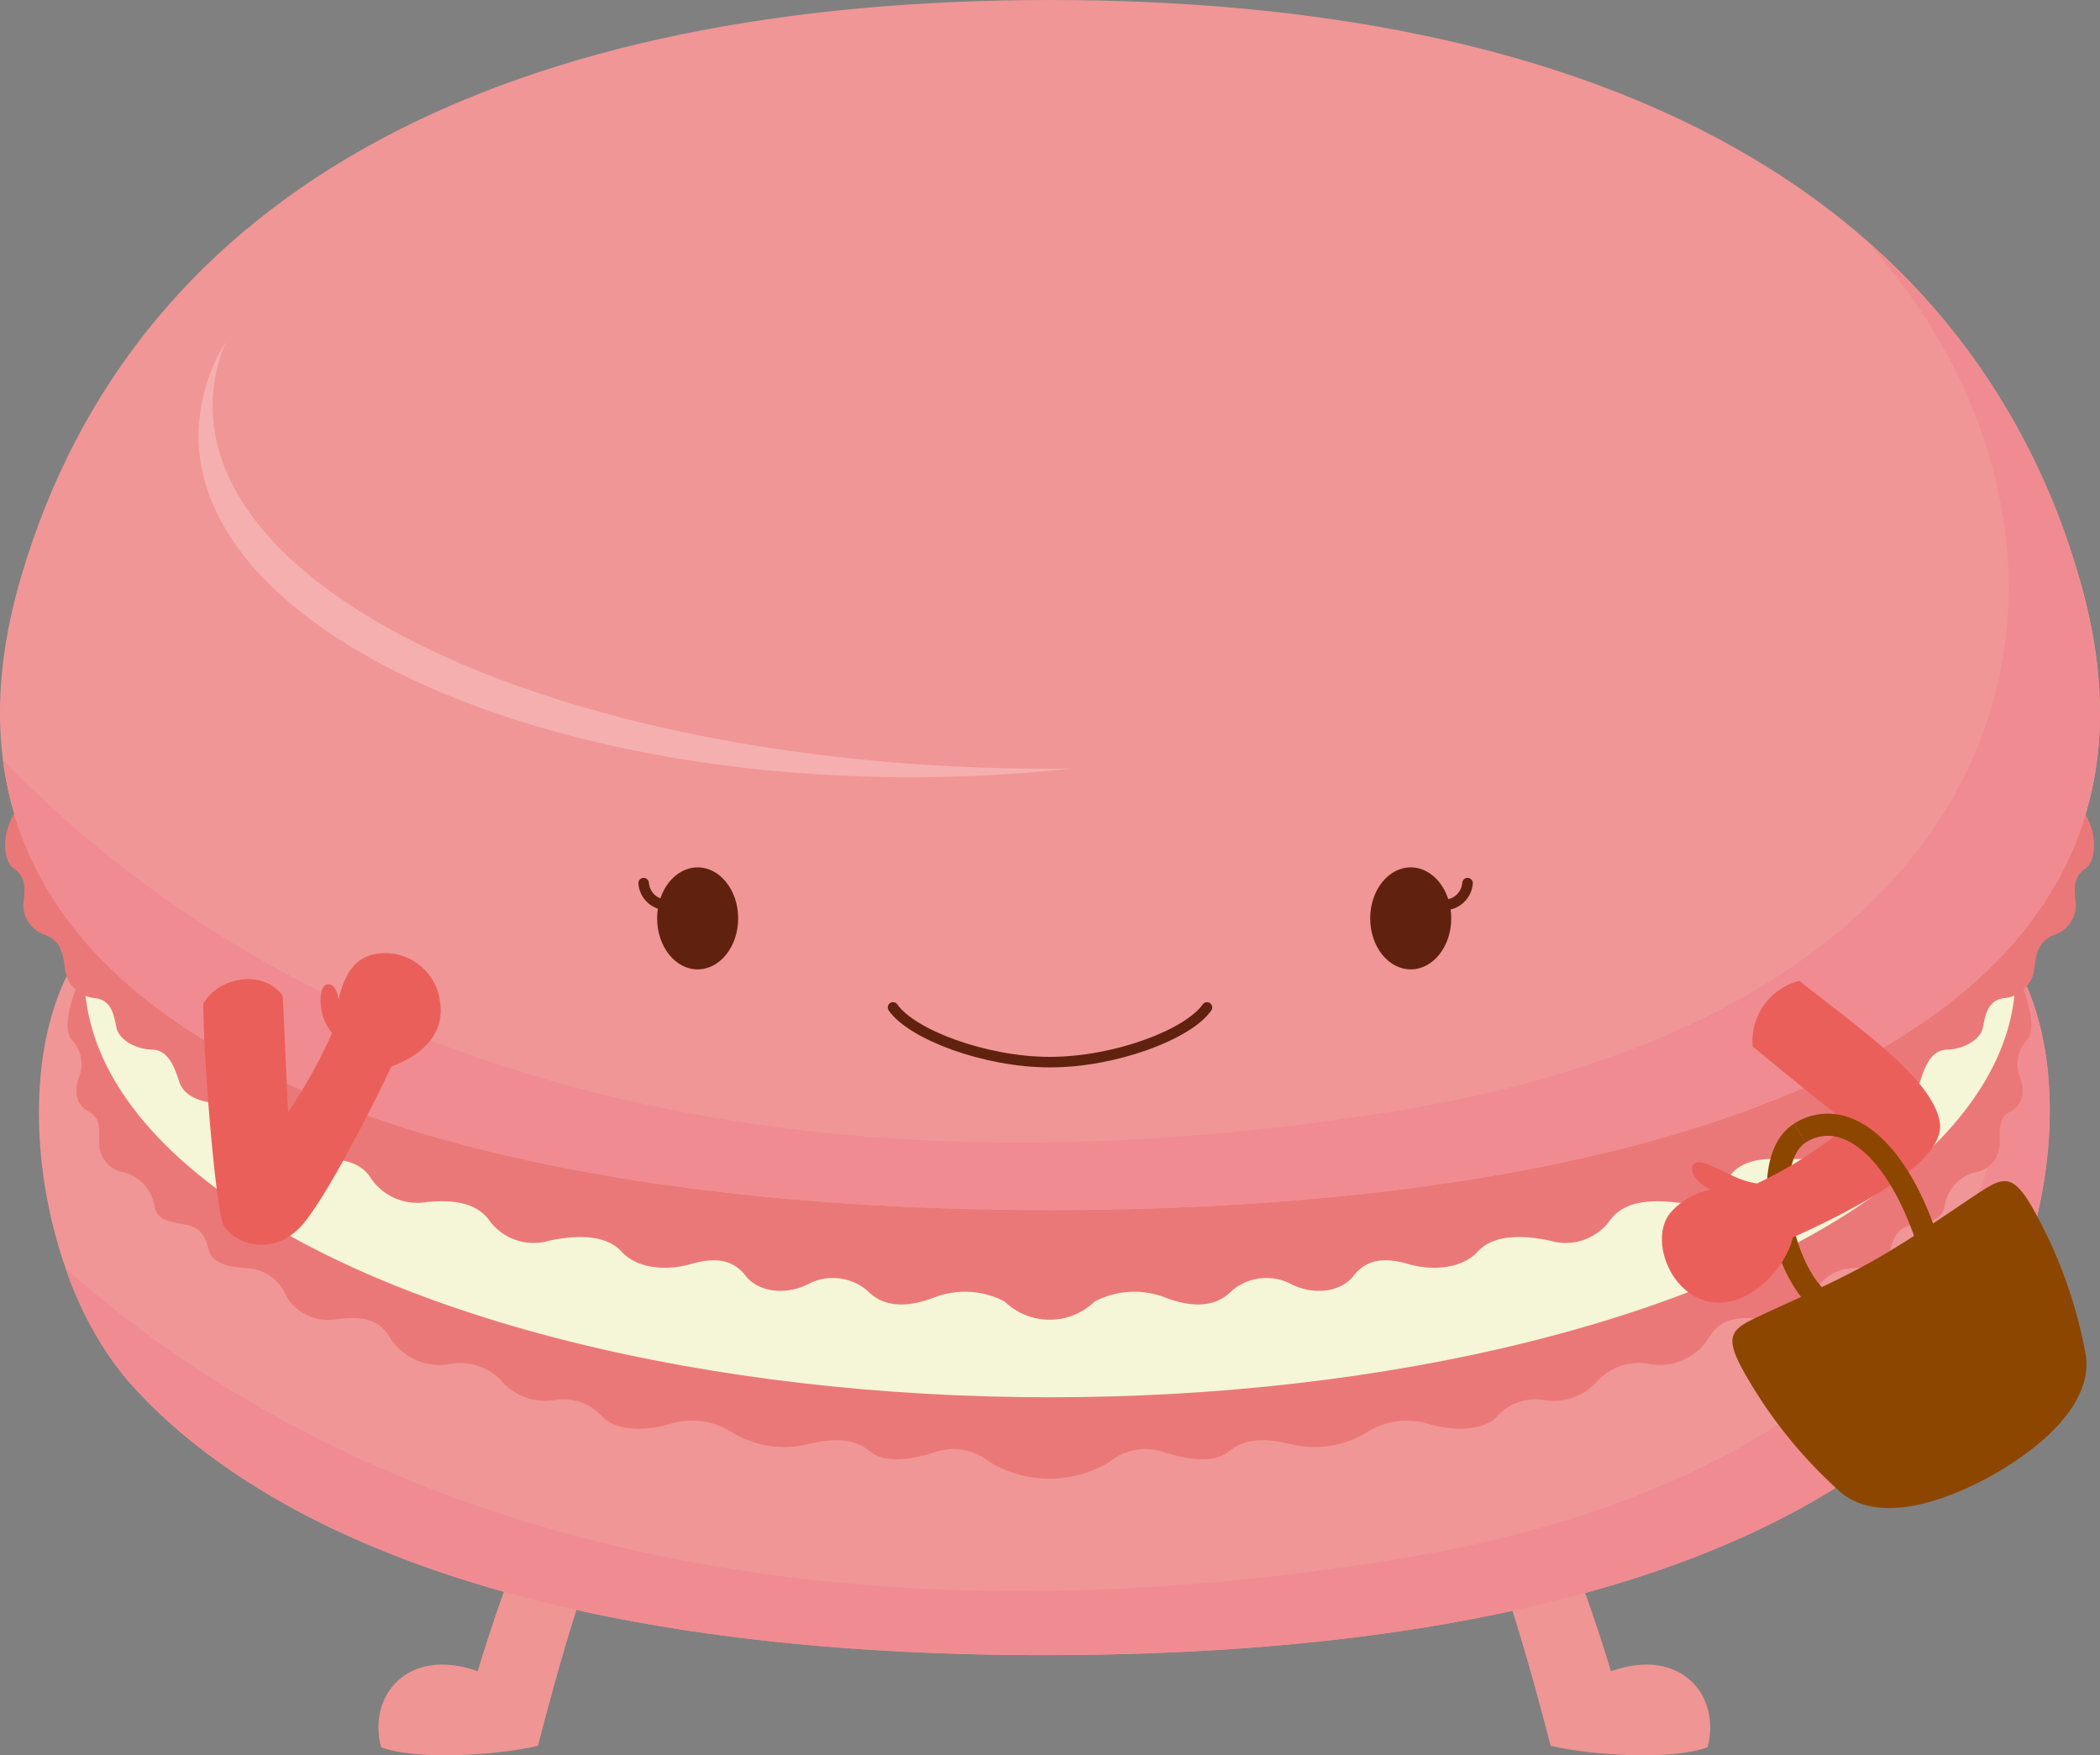 <svg id="グループ_11272" data-name="グループ 11272" xmlns="http://www.w3.org/2000/svg" width="178.275" height="148.995" viewBox="0 0 178.275 148.995">
  <rect x="0" y="0" width="178.275" height="148.995" fill="#808080" stroke="none"/>
  <path id="パス_1465" data-name="パス 1465" d="M2531.416,1395.977c-2.469,4.136-5.258,11.647-7.134,17.886-6.02-2.12-9.365,2.169-8.2,6.458,2.834,1.09,9.539.753,13.319-.12,1.546-6.024,4.888-18.3,8.187-23.655Z" transform="translate(-2483.729 -1272.013)" fill="#ef9593"/>
  <path id="パス_1466" data-name="パス 1466" d="M2569.932,1395.977c2.468,4.136,5.257,11.647,7.135,17.886,6.02-2.12,9.364,2.169,8.2,6.458-2.835,1.09-9.54.753-13.321-.12-1.546-6.024-4.888-18.3-8.186-23.655Z" transform="translate(-2440.31 -1272.013)" fill="#ef9593"/>
  <path id="パス_1467" data-name="パス 1467" d="M2667.565,1373.088c6.8,9.211,4.119,27.395-3.9,37.122-7.535,9.135-27.789,23.037-77.575,23.037s-69.687-14.2-77.573-23.037c-8.025-8.986-10.705-27.911-3.906-37.122Z" transform="translate(-2497.432 -1292.757)" fill="#f09696"/>
  <path id="パス_1468" data-name="パス 1468" d="M2666.484,1373.088h-.383c4.365,21.777-9.609,45.458-51.856,52.132-52.841,8.346-89.44-4.518-112.32-24.8a29.367,29.367,0,0,0,5.507,9.787c7.886,8.834,27.79,23.037,77.573,23.037s70.04-13.9,77.575-23.037C2670.6,1400.483,2673.283,1382.3,2666.484,1373.088Z" transform="translate(-2496.351 -1292.757)" fill="#f08c91"/>
  <path id="パス_1469" data-name="パス 1469" d="M2666.385,1373.088c2.816,5.394,2.522,7.339,1.952,7.976a2.935,2.935,0,0,0-.58,3.136c.509,1.535.071,2.453-.942,2.974s-.751,1.944-.786,2.726a2.478,2.478,0,0,1-2.144,2.375,3.543,3.543,0,0,0-2.556,2.982c-.25,1.1-1.384,1.207-2.663,1.456s-1.645,1.046-1.94,2.156-1.645,1.464-3.35,1.536a3.84,3.84,0,0,0-3.265,2.45,4.191,4.191,0,0,1-4.117,1.9c-1.739-.234-3.488-.274-4.55,1.38a4.977,4.977,0,0,1-5,2.434,4.814,4.814,0,0,0-4.672,1.525,4.921,4.921,0,0,1-4.457,1.495,4.411,4.411,0,0,0-4,1.426c-.938.989-3.067,1.344-5.553.669a6.322,6.322,0,0,0-5.511.69,8.563,8.563,0,0,1-6.489.944c-2.733-.64-4.047-.25-5.219.675s-3.221.757-5.538,0a4.819,4.819,0,0,0-4.545.85,9.831,9.831,0,0,1-10.2,0,4.818,4.818,0,0,0-4.545-.85c-2.316.757-4.367.922-5.538,0s-2.486-1.315-5.219-.675a8.556,8.556,0,0,1-6.487-.944,6.328,6.328,0,0,0-5.513-.69c-2.486.675-4.615.32-5.553-.669a4.409,4.409,0,0,0-4-1.426,4.922,4.922,0,0,1-4.457-1.495,4.813,4.813,0,0,0-4.672-1.525,4.978,4.978,0,0,1-5-2.434c-1.062-1.654-2.812-1.615-4.55-1.38a4.192,4.192,0,0,1-4.118-1.9,3.837,3.837,0,0,0-3.265-2.45c-1.7-.072-3.054-.427-3.349-1.536s-.662-1.908-1.94-2.156-2.414-.357-2.664-1.456a3.544,3.544,0,0,0-2.556-2.982,2.479,2.479,0,0,1-2.144-2.375c-.035-.781.229-2.205-.786-2.726s-1.45-1.439-.939-2.974a2.939,2.939,0,0,0-.579-3.136c-.572-.637-.864-2.581,1.95-7.976Z" transform="translate(-2496.266 -1292.757)" fill="#eb7878"/>
  <ellipse id="楕円形_7" data-name="楕円形 7" cx="81.961" cy="35.746" rx="81.961" ry="35.746" transform="translate(7.175 47.111)" fill="#f5f5d7"/>
  <path id="パス_1470" data-name="パス 1470" d="M2675.522,1366.988c1.382,1.734,1.285,4.3.355,4.977s-1.028,1.38-.9,2.665a2.649,2.649,0,0,1-1.831,3.018c-1.573.642-1.51,2.055-1.7,3.18a2.831,2.831,0,0,1-2.568,2.182c-1.412.225-1.542,1.542-1.767,2.537s-1.6,1.8-3.017,1.83-1.927,1.574-2.312,2.762-1.99,1.894-3.757,1.732-2.472,1.637-3.275,2.955-1.67,1.959-4.238,1.83-4.175.29-5.01,1.67a4.771,4.771,0,0,1-4.72,1.99c-2.156-.2-4.175,0-5.3,1.542a4.659,4.659,0,0,1-5.107,1.735c-2.278-.482-4.782-.547-6.132.93s-3.885,1.638-5.875,1.06-3.532-.456-4.657.989-3.5,1.673-5.4.661a4.5,4.5,0,0,0-5.134.791c-1.38,1.284-3.364,1.2-5.451.4a7.26,7.26,0,0,0-6,.336,5.5,5.5,0,0,1-7.642,0,7.261,7.261,0,0,0-6.005-.336c-2.087.8-4.07.885-5.452-.4a4.5,4.5,0,0,0-5.134-.791c-1.9,1.012-4.279.784-5.4-.661s-2.664-1.567-4.657-.989-4.528.417-5.875-1.06-3.852-1.412-6.133-.93a4.658,4.658,0,0,1-5.106-1.735c-1.123-1.542-3.142-1.746-5.3-1.542a4.77,4.77,0,0,1-4.719-1.99c-.835-1.38-2.44-1.8-5.01-1.67s-3.435-.513-4.238-1.83-1.51-3.115-3.275-2.955-3.372-.545-3.757-1.732-.9-2.73-2.312-2.762-2.793-.835-3.018-1.83-.353-2.312-1.767-2.537a2.829,2.829,0,0,1-2.568-2.182c-.193-1.125-.128-2.537-1.7-3.18a2.648,2.648,0,0,1-1.83-3.018c.128-1.285.032-1.99-.9-2.665s-1.027-3.243.354-4.977Z" transform="translate(-2498.797 -1298.285)" fill="#eb7878"/>
  <path id="パス_1471" data-name="パス 1471" d="M2588.136,1330.947c45.215,0,77.575,15.36,87.4,49.147,11.48,39.483-35.737,53.562-87.4,53.562s-98.877-14.079-87.4-53.562C2510.563,1346.307,2542.924,1330.947,2588.136,1330.947Z" transform="translate(-2499 -1330.947)" fill="#f09696"/>
  <path id="パス_1472" data-name="パス 1472" d="M2675.417,1370.48a59.4,59.4,0,0,0-18.308-28.925c22.316,24.4,17.239,65.082-40.334,74.174-57.148,9.026-95.3-6.754-117.642-29.892,3.551,27.848,44.581,38.205,88.884,38.205C2639.68,1424.043,2686.9,1409.963,2675.417,1370.48Z" transform="translate(-2498.881 -1321.333)" fill="#f08c91"/>
  <path id="パス_1473" data-name="パス 1473" d="M2580.127,1382.418c-39.259,0-71.088-13.8-71.088-30.815a14.233,14.233,0,0,1,1.133-5.452,15.5,15.5,0,0,0-2.333,7.974c0,16.026,27.09,29.015,60.509,29.015a123.952,123.952,0,0,0,13.589-.744C2581.334,1382.4,2580.736,1382.418,2580.127,1382.418Z" transform="translate(-2490.991 -1317.168)" fill="#f5afaf"/>
  <ellipse id="楕円形_8" data-name="楕円形 8" cx="3.44" cy="4.329" rx="3.44" ry="4.329" transform="translate(116.32 73.624)" fill="#60220e"/>
  <path id="パス_1474" data-name="パス 1474" d="M2562.7,1371.751a2,2,0,0,0,3.153-1.479" transform="translate(-2441.27 -1295.309)" fill="none" stroke="#60220e" stroke-linecap="round" stroke-width="0.894"/>
  <path id="パス_1475" data-name="パス 1475" d="M2538.77,1375.806c1.569,2.268,7.76,4.642,13.325,4.642s11.756-2.373,13.326-4.642" transform="translate(-2462.958 -1290.293)" fill="none" stroke="#60220e" stroke-linecap="round" stroke-width="0.894"/>
  <ellipse id="楕円形_9" data-name="楕円形 9" cx="3.44" cy="4.329" rx="3.44" ry="4.329" transform="translate(55.785 73.624)" fill="#60220e"/>
  <path id="パス_1476" data-name="パス 1476" d="M2530.817,1371.751a2,2,0,0,1-3.153-1.479" transform="translate(-2473.023 -1295.309)" fill="none" stroke="#60220e" stroke-linecap="round" stroke-width="0.894"/>
  <path id="パス_1477" data-name="パス 1477" d="M2598.209,1408.505c-3.52,1.976-9.35,4.272-12.793,1.511a39.789,39.789,0,0,1-8.393-10.469c-1.5-2.737-.969-3.382.892-4.3s6.5-2.877,10.1-4.9,7.7-4.96,9.449-6.068,2.583-1.23,4.136,1.479a39.815,39.815,0,0,1,4.562,12.619C2606.728,1402.752,2601.732,1406.53,2598.209,1408.505Z" transform="translate(-2429.081 -1283.285)" fill="#8c4600"/>
  <path id="パス_1478" data-name="パス 1478" d="M2580.994,1382.574c-.8.505-1.3,1.676-1.412,3.3-.225,3.305,1.252,7.73,3.1,9.281l-1.207,1.438c-2.31-1.939-4.036-6.9-3.766-10.847.153-2.266.943-3.912,2.285-4.758Z" transform="translate(-2427.695 -1285.601)" fill="#8c4600"/>
  <path id="パス_1479" data-name="パス 1479" d="M2514.8,1377.01c-1.773-2.368-5.533-1.51-6.75.671.042,5.618,1.073,16.859,1.618,18.536s4.356,3.374,7.038-.063,7.047-12.541,7.3-13.128c2.787-1.043,4.562-2.9,4.143-5.5a4.7,4.7,0,0,0-4.983-4.129c-2.209.162-3.134,1.763-3.63,3.948-.149-.925-.458-1.415-1.047-1.275-.665.156-.762,2.709.5,4.093a44.771,44.771,0,0,1-3.736,6.735Z" transform="translate(-2490.794 -1292.488)" fill="#eb5f5a"/>
  <path id="パス_1480" data-name="パス 1480" d="M2584.694,1374.621a5.255,5.255,0,0,0-3.97,5.579s5.9,4.9,8.186,6.583a34.755,34.755,0,0,1-7.827,5.04c-1.794-.28-2.709-1.1-4.4-1.7-1.588-.559-1.523,1.321.482,2.213a6.18,6.18,0,0,0-3.412,1.952c-1.969,2.335.186,7.711,4.165,7.644,2.983-.05,5.619-3.079,6.218-5.534,3.05-1.394,13.065-5.968,12.469-9.751S2589.306,1378.336,2584.694,1374.621Z" transform="translate(-2431.928 -1291.367)" fill="#eb5f5a"/>
  <path id="パス_1481" data-name="パス 1481" d="M2578.894,1381.389a5.239,5.239,0,0,1,4.7-.522c3.017,1.075,5.675,4.644,7.484,10.05l-1.781.6c-1.6-4.777-3.908-8.012-6.334-8.878a3.37,3.37,0,0,0-3.068.344Z" transform="translate(-2426.596 -1286.006)" fill="#8c4600"/>
</svg>

